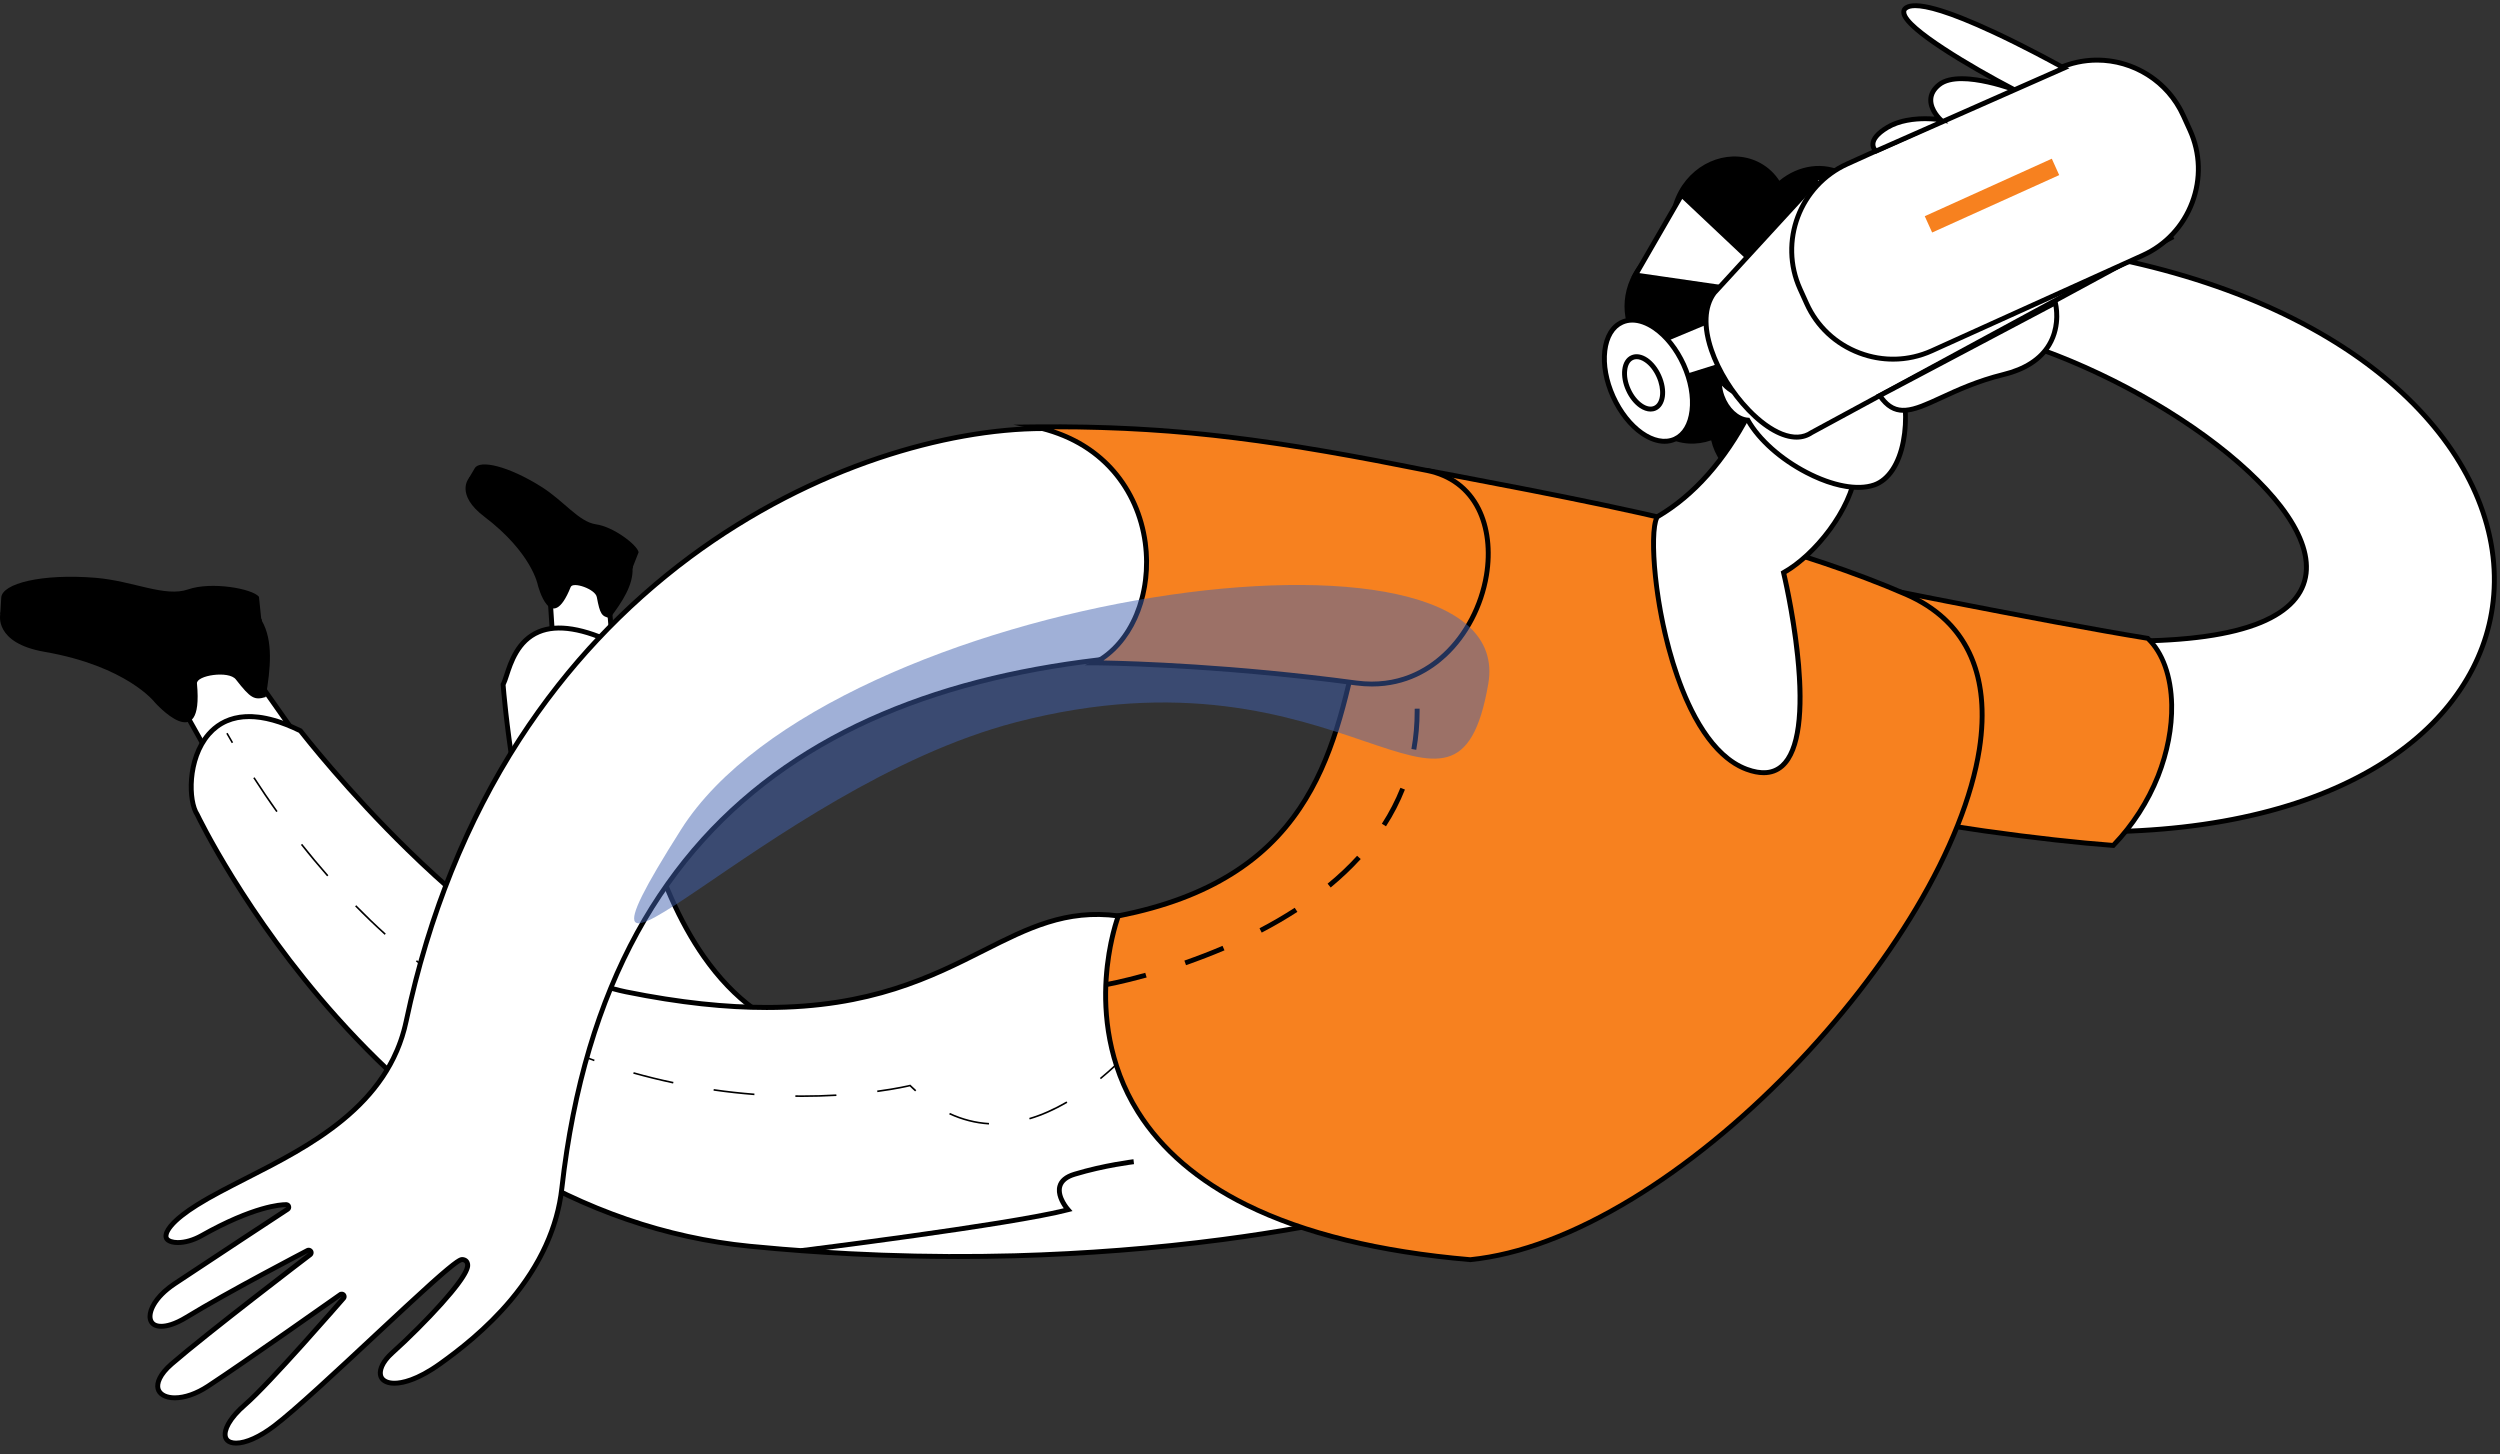 <svg width="208" height="121" viewBox="0 0 208 121" fill="none" xmlns="http://www.w3.org/2000/svg">
<rect x="0" y="0" width="208" height="121" fill="#333333" stroke="none"/>
<g id="221353356351 1">
<g id="&#60;Group&#62;">
<g id="&#60;Group&#62;_2">
<g id="&#60;Group&#62;_3">
<path id="&#60;Path&#62;" d="M148.042 15.039C147.653 14.438 147.127 13.933 146.472 13.572C144.145 12.289 141.109 13.312 139.696 15.865C138.939 17.236 138.795 18.758 139.184 20.082C137.854 20.457 136.639 21.385 135.882 22.75C134.578 25.091 135.097 27.909 136.987 29.356C136.982 29.369 136.976 29.383 136.967 29.396C135.547 31.949 136.291 35.067 138.618 36.357C139.792 37.005 141.143 37.067 142.371 36.637C142.665 37.913 143.436 39.025 144.609 39.673C146.936 40.956 149.973 39.933 151.386 37.381C152.805 34.822 152.068 31.71 149.734 30.42C148.567 29.772 147.216 29.71 145.981 30.134C145.735 29.069 145.155 28.12 144.282 27.459C144.291 27.445 144.3 27.431 144.309 27.418C145.067 26.046 145.21 24.524 144.821 23.2C145.524 23.003 146.199 22.648 146.793 22.149C147.182 22.75 147.714 23.255 148.363 23.617C150.696 24.906 153.726 23.876 155.146 21.324C156.558 18.765 155.821 15.653 153.494 14.363C151.747 13.394 149.605 13.736 148.042 15.039Z" fill="black"/>
<g id="&#60;Group&#62;_4">
<g id="&#60;Group&#62;_5">
<g id="&#60;Group&#62;_6">
<g id="&#60;Group&#62;_7">
<path id="&#60;Path&#62;_2" d="M50.343 46.347L51.066 54.843L46.357 58.828L45.73 49.179L50.343 46.347Z" fill="white"/>
<path id="&#60;Compound Path&#62;" fill-rule="evenodd" clip-rule="evenodd" d="M46.181 59.245L45.519 49.071L50.52 46L51.278 54.933L46.181 59.245ZM45.942 49.296L46.535 58.406L50.848 54.755L50.166 46.696L45.942 49.296Z" fill="black"/>
</g>
</g>
<g id="&#60;Group&#62;_8">
<path id="&#60;Path&#62;_3" d="M38.995 39.809L39.5 38.956C39.923 38.226 42.291 38.772 45.028 40.492C46.938 41.686 48.146 43.419 49.593 43.624C51.046 43.829 53.005 45.33 53.134 45.944L52.281 48.114L38.995 39.809Z" fill="black"/>
<path id="&#60;Path&#62;_4" d="M38.994 39.809C38.994 39.809 37.868 41.147 40.298 42.989C44.269 46.005 44.747 48.68 44.747 48.68C44.747 48.68 45.832 52.952 47.483 48.837C47.668 48.373 49.531 49.008 49.654 49.677C49.92 51.096 50.056 51.287 50.752 51.424C51.803 50.038 52.683 48.66 52.629 47.302C53.031 46.64 49.073 45.78 46.992 43.59C42.993 39.386 39.499 38.977 38.994 39.809Z" fill="black"/>
</g>
</g>
<g id="&#60;Group&#62;_9">
<g id="&#60;Group&#62;_10">
<g id="&#60;Group&#62;_11">
<g id="&#60;Group&#62;_12">
<path id="&#60;Path&#62;_5" d="M51.381 53.657C51.381 53.657 52.077 82.522 67.71 86.268C75.087 88.036 82.894 85.831 89.028 83.866C93.034 82.583 98.862 83.068 92.672 85.92C92.672 85.92 97.04 105.177 67.035 102.148C44.83 99.909 41.861 56.946 41.861 56.946C42.482 55.908 42.899 49.453 51.381 53.657Z" fill="white"/>
<path id="&#60;Compound Path&#62;_2" fill-rule="evenodd" clip-rule="evenodd" d="M73.046 102.672C71.156 102.672 69.143 102.57 67.014 102.352C61.889 101.84 57.371 99.117 53.57 94.265C50.547 90.41 47.975 85.189 45.928 78.768C42.441 67.85 41.663 57.068 41.656 56.959L41.649 56.897L41.683 56.843C41.758 56.713 41.847 56.44 41.949 56.133C42.311 55.014 42.918 53.151 44.74 52.38C46.364 51.697 48.63 52.066 51.469 53.471L51.578 53.526L51.585 53.649C51.585 53.724 51.782 60.937 53.877 68.511C55.113 72.947 56.743 76.639 58.729 79.478C61.206 83.012 64.243 85.23 67.757 86.07C71.047 86.861 74.656 86.923 78.805 86.267C82.388 85.701 85.807 84.684 88.966 83.674C90.222 83.272 91.751 83.012 93.047 82.992C94.05 82.972 95.299 83.081 95.538 83.702C95.783 84.329 94.924 85.094 92.904 86.035C92.992 86.493 93.197 87.851 93.047 89.632C92.876 91.624 92.208 94.531 89.976 97.056C88.127 99.144 85.486 100.673 82.135 101.601C79.542 102.317 76.499 102.672 73.046 102.672ZM42.065 56.993C42.133 57.873 42.98 68.204 46.316 78.652C48.35 85.025 50.902 90.198 53.898 94.019C57.624 98.776 62.053 101.444 67.055 101.949C73.025 102.549 78.062 102.297 82.026 101.205C85.302 100.304 87.874 98.817 89.669 96.783C91.826 94.34 92.474 91.529 92.638 89.598C92.815 87.503 92.474 85.981 92.474 85.96L92.433 85.803L92.59 85.728C95.313 84.48 95.183 83.913 95.162 83.852C94.93 83.272 91.907 83.156 89.089 84.063C85.916 85.08 82.477 86.097 78.867 86.67C74.67 87.332 71.006 87.271 67.662 86.472C64.045 85.599 60.927 83.326 58.395 79.71C56.382 76.83 54.724 73.097 53.482 68.614C51.523 61.537 51.216 54.775 51.175 53.785C48.5 52.475 46.385 52.134 44.897 52.762C43.246 53.451 42.679 55.212 42.338 56.263C42.236 56.57 42.154 56.822 42.065 56.993Z" fill="black"/>
</g>
</g>
</g>
</g>
</g>
<g id="&#60;Group&#62;_13">
<g id="&#60;Group&#62;_14">
<g id="&#60;Group&#62;_15">
<g id="&#60;Group&#62;_16">
<path id="&#60;Path&#62;_6" d="M18.707 52.727L25.579 62.486L21.02 69.276L14.824 58.234L18.707 52.727Z" fill="white"/>
<path id="&#60;Compound Path&#62;_3" fill-rule="evenodd" clip-rule="evenodd" d="M21 69.672L14.585 58.221L18.707 52.373L25.824 62.479L21 69.672ZM15.063 58.255L21.034 68.894L25.326 62.493L18.707 53.09L15.063 58.255Z" fill="black"/>
</g>
</g>
<g id="&#60;Group&#62;_17">
<path id="&#60;Path&#62;_7" d="M0.022 51.111L0.104 49.725C0.166 48.552 3.448 47.706 7.966 48.074C11.105 48.34 13.718 49.712 15.656 49.036C17.587 48.367 20.986 48.968 21.545 49.65L21.88 52.899L0.022 51.111Z" fill="black"/>
<path id="&#60;Path&#62;_8" d="M0.023 51.111C0.023 51.111 -0.523 53.492 3.688 54.229C10.573 55.423 12.88 58.44 12.88 58.44C12.88 58.44 16.974 63.059 16.387 56.87C16.319 56.188 19.041 55.772 19.622 56.529C20.863 58.119 21.157 58.269 22.105 57.996C22.522 55.594 22.733 53.308 21.792 51.657C21.867 50.578 16.394 52.052 12.395 50.667C4.732 48.02 0.112 49.753 0.023 51.111Z" fill="black"/>
</g>
</g>
<g id="&#60;Group&#62;_18">
<g id="&#60;Group&#62;_19">
<g id="&#60;Group&#62;_20">
<g id="&#60;Group&#62;_21">
<path id="&#60;Path&#62;_9" d="M24.992 60.8C24.992 60.8 39.847 80.037 52.076 82.521C78.594 87.912 81.672 74.701 93.047 76.202C97.503 76.789 123.625 97.131 117.027 100.188C117.027 100.188 94.419 106.855 62.367 103.682C31.959 100.672 16.414 67.781 16.414 67.781C15.076 65.816 15.923 56.337 24.992 60.8Z" fill="white"/>
<path id="&#60;Compound Path&#62;_4" fill-rule="evenodd" clip-rule="evenodd" d="M79.727 104.747C73.933 104.747 68.105 104.461 62.353 103.887C55.379 103.198 48.623 100.878 42.249 96.981C37.166 93.87 32.314 89.748 27.837 84.739C20.365 76.387 16.421 68.28 16.236 67.884C15.459 66.717 15.343 63.1 17.206 60.951C18.379 59.607 20.692 58.453 25.08 60.617L25.128 60.637L25.155 60.678C25.189 60.726 28.922 65.537 34.095 70.586C37.132 73.548 40.059 76.011 42.802 77.915C46.221 80.276 49.353 81.757 52.117 82.324C56.634 83.238 60.469 83.613 63.779 83.613C72.398 83.613 77.454 81.068 81.753 78.898C85.452 77.028 88.652 75.418 93.074 75.998C95.026 76.257 100.922 80.106 106.784 84.951C109.848 87.483 112.495 89.96 114.454 92.123C116.753 94.668 118.036 96.688 118.255 98.142C118.419 99.186 118.023 99.957 117.115 100.38L117.081 100.387C117.026 100.407 111.308 102.072 101.741 103.335C96.131 104.072 90.304 104.522 84.435 104.686C82.87 104.727 81.301 104.747 79.727 104.747ZM20.727 59.825C19.403 59.825 18.325 60.289 17.519 61.217C15.793 63.203 15.882 66.635 16.584 67.666L16.598 67.693C16.639 67.775 20.563 75.998 28.151 84.48C32.6 89.455 37.418 93.542 42.475 96.633C48.787 100.496 55.488 102.802 62.387 103.485C69.689 104.201 77.099 104.474 84.415 104.276C90.27 104.113 96.077 103.662 101.679 102.925C110.98 101.704 116.631 100.093 116.951 99.998C117.688 99.65 117.982 99.063 117.852 98.203C117.463 95.644 113.225 90.806 106.524 85.272C100.806 80.543 94.876 76.646 93.02 76.407C88.727 75.834 85.582 77.424 81.938 79.26C77.598 81.45 72.493 84.03 63.793 84.03C60.456 84.03 56.593 83.647 52.035 82.719C49.217 82.146 46.03 80.645 42.57 78.25C39.806 76.339 36.858 73.855 33.808 70.873C28.854 66.042 25.224 61.429 24.862 60.965C23.306 60.207 21.921 59.825 20.727 59.825Z" fill="black"/>
</g>
</g>
</g>
</g>
<g id="&#60;Group&#62;_22">
<path id="&#60;Compound Path&#62;_5" d="M82.28 93.562C81.147 93.494 80.035 93.208 78.97 92.716L79.031 92.593C80.076 93.078 81.174 93.358 82.287 93.426L82.28 93.562ZM85.671 93.139L85.63 93.01C86.647 92.709 87.684 92.245 88.735 91.638L88.803 91.754C87.746 92.375 86.695 92.839 85.671 93.139ZM66.714 91.27C66.537 91.27 66.357 91.267 66.175 91.263V91.126C66.357 91.131 66.537 91.133 66.714 91.133C67.677 91.133 68.639 91.106 69.58 91.051L69.594 91.188C68.645 91.242 67.677 91.27 66.714 91.27ZM62.763 91.12C61.63 91.031 60.484 90.908 59.365 90.744L59.385 90.608C60.505 90.771 61.644 90.894 62.77 90.983L62.763 91.12ZM72.999 90.867L72.979 90.731C74.698 90.499 75.688 90.253 75.695 90.253L75.736 90.239L75.763 90.266C75.92 90.417 76.077 90.567 76.234 90.703L76.138 90.805C75.988 90.676 75.845 90.533 75.695 90.389C75.497 90.437 74.535 90.662 72.999 90.867ZM56.001 90.15C54.895 89.912 53.776 89.639 52.684 89.332L52.725 89.202C53.81 89.509 54.922 89.782 56.035 90.014L56.001 90.15ZM91.594 89.789L91.513 89.686C92.338 88.997 93.178 88.219 94.003 87.366L94.106 87.462C93.273 88.315 92.434 89.1 91.594 89.789ZM49.429 88.294C48.358 87.912 47.293 87.489 46.249 87.039L46.304 86.916C47.341 87.366 48.406 87.789 49.47 88.165L49.429 88.294ZM43.172 85.572C42.169 85.053 41.165 84.487 40.196 83.9L40.265 83.784C41.234 84.371 42.23 84.93 43.233 85.449L43.172 85.572ZM96.371 84.889L96.262 84.807C97.531 83.238 98.275 82.064 98.282 82.05L98.398 82.126C98.391 82.132 97.641 83.313 96.371 84.889ZM37.337 82.037C36.409 81.388 35.495 80.706 34.601 79.99L34.689 79.887C35.577 80.597 36.491 81.279 37.412 81.928L37.337 82.037ZM32.008 77.779C31.168 77.021 30.343 76.23 29.544 75.411L29.64 75.315C30.438 76.127 31.264 76.926 32.096 77.676L32.008 77.779ZM27.217 72.913C26.48 72.074 25.743 71.194 25.034 70.293L25.143 70.211C25.852 71.105 26.583 71.985 27.32 72.824L27.217 72.913ZM22.986 67.563C22.331 66.656 21.69 65.7 21.069 64.738L21.185 64.67C21.806 65.625 22.447 66.574 23.096 67.488L22.986 67.563ZM19.281 61.831C19.131 61.572 18.974 61.299 18.824 61.039L18.94 60.971C19.09 61.23 19.247 61.504 19.397 61.763L19.281 61.831Z" fill="black"/>
</g>
</g>
<g id="&#60;Group&#62;_23">
<g id="&#60;Group&#62;_24">
<g id="&#60;Group&#62;_25">
<g id="&#60;Group&#62;_26">
<g id="&#60;Group&#62;_27">
<path id="&#60;Path&#62;_10" d="M174.273 69.208C168.349 69.208 161.853 68.484 154.961 67.065L149.911 47.862C152.388 48.627 167.264 53.117 175.426 53.315C176.013 53.328 176.586 53.335 177.146 53.335C181.929 53.335 185.607 52.817 188.091 51.793C190.384 50.844 191.653 49.466 191.865 47.705C192.233 44.6 189.176 40.445 183.485 36.296C178.046 32.338 171.147 29.096 165.026 27.629C165.176 27.247 166.848 25.93 169.714 24.381C172.758 22.73 175.412 21.74 176.811 21.74C176.98 21.74 177.13 21.756 177.262 21.788C187.272 24.047 195.42 28.141 200.832 33.634C205.711 38.589 208.058 44.403 207.43 50.019C207.144 52.612 206.236 55.069 204.728 57.327C203.172 59.661 201.016 61.715 198.313 63.441C192.397 67.208 184.086 69.208 174.273 69.208Z" fill="white"/>
<path id="&#60;Compound Path&#62;_6" fill-rule="evenodd" clip-rule="evenodd" d="M177.303 21.59C218.916 30.973 217.804 69.413 174.274 69.413C168.521 69.413 162.031 68.737 154.798 67.243L149.619 47.562C149.619 47.562 166.481 52.899 175.427 53.11C176.018 53.124 176.591 53.131 177.147 53.131C207.452 53.131 183.93 32.372 164.973 27.827C163.458 27.459 173.264 21.536 176.812 21.536C176.994 21.536 177.158 21.554 177.303 21.59ZM169.981 24.47C168.753 25.125 167.579 25.835 166.679 26.462C165.928 26.981 165.559 27.316 165.382 27.507C171.455 29.015 178.238 32.222 183.609 36.132C186.284 38.084 188.467 40.117 189.928 42.021C191.545 44.137 192.262 46.061 192.071 47.726C191.852 49.569 190.535 51.002 188.167 51.984C185.663 53.015 181.957 53.54 177.147 53.54C176.587 53.54 176.007 53.533 175.42 53.52C171.674 53.431 166.174 52.469 159.063 50.654C155.044 49.623 151.625 48.606 150.199 48.17L155.132 66.894C161.956 68.293 168.398 69.003 174.274 69.003C179.323 69.003 183.984 68.478 188.119 67.44C191.982 66.478 195.373 65.073 198.205 63.264C200.88 61.558 203.016 59.525 204.558 57.211C206.046 54.98 206.947 52.557 207.227 49.992C207.848 44.444 205.527 38.684 200.689 33.778C195.305 28.312 187.191 24.238 177.215 21.986C177.101 21.959 176.967 21.945 176.812 21.945C175.481 21.945 172.929 22.887 169.981 24.47Z" fill="black"/>
</g>
</g>
</g>
<g id="&#60;Group&#62;_28">
<path id="&#60;Path&#62;_11" d="M175.823 70.34C181.336 64.649 181.964 56.242 178.689 53.11C169.47 51.622 149.619 47.562 149.619 47.562L152.553 66.915C160.346 68.634 170.022 69.91 175.823 70.34Z" fill="#F7811F"/>
<path id="&#60;Compound Path&#62;_7" fill-rule="evenodd" clip-rule="evenodd" d="M175.904 70.552L175.809 70.545C170.213 70.128 160.537 68.88 152.505 67.112L152.368 67.085L149.373 47.302L149.659 47.357C149.857 47.398 169.612 51.438 178.722 52.911L178.784 52.918L178.832 52.966C180.108 54.188 180.838 56.201 180.886 58.637C180.92 60.568 180.524 62.642 179.739 64.642C178.886 66.798 177.583 68.818 175.966 70.483L175.904 70.552ZM152.737 66.744C160.673 68.484 170.186 69.712 175.747 70.128C177.289 68.511 178.538 66.566 179.364 64.485C180.128 62.54 180.517 60.52 180.483 58.644C180.435 56.344 179.773 54.454 178.6 53.3C170.056 51.915 152.341 48.319 149.871 47.821L152.737 66.744Z" fill="black"/>
</g>
<g id="&#60;Group&#62;_29">
<g id="&#60;Group&#62;_30">
<path id="&#60;Path&#62;_12" d="M138.992 43.27C138.992 43.27 149.733 45.59 158.577 49.446C178.96 58.324 145.673 102.4 122.328 104.802C83.391 101.458 93.047 76.203 93.047 76.203C117.586 71.371 109.09 49.453 118.746 39.148C118.746 39.148 132.721 41.707 138.992 43.27Z" fill="#F7811F"/>
<path id="&#60;Compound Path&#62;_8" fill-rule="evenodd" clip-rule="evenodd" d="M122.33 105.013L122.309 105.006C114.721 104.358 108.429 102.816 103.612 100.427C99.558 98.414 96.494 95.787 94.508 92.614C91.956 88.54 91.642 84.275 91.827 81.416C92.031 78.318 92.823 76.216 92.857 76.127L92.898 76.025L93.007 75.997C108.579 72.933 110.722 63.011 112.79 53.41C113.97 47.931 115.083 42.758 118.597 39.005L118.679 38.93L118.788 38.943C118.925 38.971 132.832 41.523 139.042 43.072C139.274 43.12 149.953 45.46 158.661 49.254C163.724 51.459 165.873 55.996 164.884 62.37C164.27 66.301 162.441 70.914 159.595 75.69C156.859 80.283 153.249 84.937 149.155 89.147C144.978 93.46 140.413 97.165 135.957 99.881C131.085 102.857 126.506 104.583 122.35 105.006L122.33 105.013ZM93.198 76.386C93.041 76.85 92.407 78.809 92.236 81.463C92.052 84.261 92.359 88.431 94.856 92.409C96.801 95.514 99.811 98.093 103.796 100.066C108.566 102.427 114.803 103.955 122.323 104.603C126.417 104.18 130.928 102.474 135.746 99.54C140.168 96.845 144.706 93.153 148.861 88.867C152.928 84.684 156.518 80.051 159.241 75.486C162.066 70.75 163.874 66.191 164.481 62.309C164.939 59.34 164.707 56.774 163.785 54.679C162.803 52.434 161.022 50.735 158.497 49.636C149.769 45.836 139.055 43.495 138.946 43.474C133.043 42.001 120.153 39.619 118.822 39.373C115.444 43.038 114.346 48.122 113.186 53.499C112.155 58.289 111.091 63.237 108.3 67.372C106.792 69.617 104.929 71.412 102.608 72.865C100.022 74.489 96.938 75.636 93.198 76.386Z" fill="black"/>
</g>
</g>
<g id="&#60;Group&#62;_31">
<path id="&#60;Compound Path&#62;_9" d="M92.037 82.125L91.969 81.723C91.982 81.723 93.293 81.491 95.285 80.938L95.401 81.327C93.381 81.886 92.051 82.125 92.037 82.125ZM98.677 80.303L98.54 79.921C99.625 79.539 100.697 79.13 101.713 78.693L101.877 79.068C100.847 79.505 99.769 79.921 98.677 80.303ZM104.975 77.594L104.791 77.233C105.821 76.694 106.804 76.12 107.718 75.527L107.944 75.868C107.016 76.468 106.019 77.048 104.975 77.594ZM110.714 73.841L110.455 73.52C111.356 72.783 112.181 71.999 112.911 71.2L113.212 71.473C112.468 72.292 111.629 73.084 110.714 73.841ZM115.314 68.75L114.972 68.532C115.586 67.577 116.105 66.567 116.515 65.543L116.89 65.693C116.474 66.744 115.948 67.775 115.314 68.75ZM117.832 62.384L117.429 62.315C117.613 61.299 117.702 60.248 117.702 59.176C117.702 59.108 117.702 59.038 117.702 58.965L118.111 58.958C118.111 59.031 118.111 59.104 118.111 59.176C118.111 60.268 118.016 61.346 117.832 62.384Z" fill="black"/>
</g>
</g>
</g>
<g id="&#60;Group&#62;_32">
<g id="&#60;Group&#62;_33">
<g id="&#60;Group&#62;_34">
<g id="&#60;Group&#62;_35">
<g id="&#60;Group&#62;_36">
<g id="&#60;Group&#62;_37">
<path id="&#60;Path&#62;_13" d="M137.888 42.997C141.006 41.175 143.565 38.227 145.612 34.249L154.429 39.053C154.081 42.431 150.874 46.266 148.397 47.645C148.397 47.645 153.003 66.84 145.319 64.001C138.666 61.538 136.734 44.894 137.888 42.997Z" fill="white"/>
<path id="&#60;Compound Path&#62;_10" fill-rule="evenodd" clip-rule="evenodd" d="M146.738 64.493C146.284 64.493 145.785 64.393 145.244 64.193C143.599 63.585 141.238 61.722 139.362 56.325C138.174 52.926 137.704 49.651 137.533 47.999C137.321 46.02 137.253 43.639 137.71 42.895L137.738 42.847L137.779 42.82C140.808 41.053 143.381 38.139 145.428 34.154L145.524 33.969L154.641 38.937L154.627 39.074C154.299 42.356 151.229 46.225 148.629 47.747C148.99 49.289 151.59 61.053 148.41 63.879C147.946 64.288 147.387 64.493 146.738 64.493ZM138.038 43.148C137.458 44.273 137.779 50.545 139.744 56.188C140.754 59.088 142.555 62.76 145.387 63.81C146.568 64.247 147.469 64.165 148.137 63.572C149.427 62.425 149.85 59.327 149.359 54.612C148.984 51.009 148.206 47.726 148.192 47.692L148.158 47.542L148.294 47.46C150.799 46.075 153.815 42.349 154.204 39.169L145.694 34.529C143.64 38.466 141.068 41.366 138.038 43.148Z" fill="black"/>
</g>
</g>
</g>
</g>
</g>
<g id="&#60;Group&#62;_38">
<path id="&#60;Path&#62;_14" d="M148.881 22.279C148.492 23.903 149.086 25.527 150.267 26.544C149.871 26.96 149.571 27.485 149.427 28.093C148.997 29.901 150.117 31.716 151.925 32.146C153.74 32.576 155.562 31.457 155.992 29.649C156.231 28.646 155.992 27.649 155.426 26.878C156.32 26.298 157.002 25.384 157.268 24.271C157.821 21.951 156.388 19.631 154.068 19.078C151.754 18.532 149.427 19.965 148.881 22.279Z" fill="black"/>
<g id="&#60;Group&#62;_39">
<g id="&#60;Group&#62;_40">
<path id="&#60;Path&#62;_15" d="M147.98 23.078C145.489 23.986 144.015 26.674 144.036 29.8C143.128 30.223 142.78 31.601 143.265 32.959C143.674 34.119 144.568 34.911 145.428 34.959C147.318 38.323 152.996 41.387 155.944 40.343C159.349 39.135 159.417 31.035 156.039 28.073C152.504 24.982 153.753 20.976 147.98 23.078Z" fill="white"/>
<path id="&#60;Compound Path&#62;_11" fill-rule="evenodd" clip-rule="evenodd" d="M154.6 40.759C153.33 40.759 151.795 40.322 150.191 39.483C148.055 38.371 146.24 36.76 145.305 35.157C144.377 35.041 143.49 34.201 143.074 33.028C142.828 32.331 142.774 31.608 142.931 30.98C143.081 30.387 143.395 29.923 143.831 29.677C143.852 26.442 145.442 23.788 147.912 22.887C151.911 21.434 152.716 22.853 153.829 24.818C154.381 25.794 155.016 26.906 156.169 27.923C158.442 29.909 159.097 33.962 158.558 36.767C158.175 38.753 157.275 40.09 156.012 40.541C155.589 40.684 155.118 40.759 154.6 40.759ZM144.241 29.793V29.929L144.125 29.984C143.306 30.366 143.013 31.642 143.456 32.891C143.831 33.942 144.65 34.706 145.442 34.754L145.551 34.761L145.606 34.863C146.486 36.426 148.274 38.023 150.382 39.121C152.512 40.234 154.559 40.616 155.876 40.152C156.974 39.763 157.807 38.5 158.155 36.692C158.844 33.082 157.507 29.636 155.903 28.23C154.688 27.172 154.04 26.026 153.474 25.023C152.382 23.099 151.72 21.932 148.055 23.269C145.715 24.122 144.22 26.688 144.241 29.793Z" fill="black"/>
</g>
<path id="&#60;Path&#62;_16" d="M141.934 23.221C141.545 24.845 142.139 26.469 143.319 27.486C142.917 27.902 142.617 28.427 142.473 29.035C142.043 30.843 143.162 32.665 144.978 33.095C146.793 33.525 148.608 32.399 149.038 30.591C149.277 29.588 149.045 28.591 148.478 27.82C149.372 27.24 150.055 26.333 150.321 25.213C150.867 22.893 149.441 20.573 147.12 20.027C144.807 19.474 142.48 20.907 141.934 23.221Z" fill="black"/>
</g>
</g>
</g>
<g id="&#60;Group&#62;_41">
<g id="&#60;Group&#62;_42">
<path id="&#60;Path&#62;_17" d="M137.54 28.639L143.374 26.203L144.555 29.983L138.55 31.866L137.54 28.639Z" fill="white"/>
<path id="&#60;Compound Path&#62;_12" fill-rule="evenodd" clip-rule="evenodd" d="M138.413 32.125L137.287 28.522L143.504 25.929L144.814 30.119L138.413 32.125ZM137.785 28.761L138.679 31.614L144.295 29.853L143.244 26.482L137.785 28.761Z" fill="black"/>
</g>
<g id="&#60;Group&#62;_43">
<path id="&#60;Path&#62;_18" d="M136.072 22.88L144.643 24.129L145.851 21.822L139.914 16.227L136.072 22.88Z" fill="white"/>
<path id="&#60;Compound Path&#62;_13" fill-rule="evenodd" clip-rule="evenodd" d="M144.76 24.354L135.738 23.037L139.867 15.899L146.104 21.781L144.76 24.354ZM136.4 22.723L144.534 23.903L145.599 21.863L139.962 16.547L136.4 22.723Z" fill="black"/>
</g>
<g id="&#60;Group&#62;_44">
<g id="&#60;Group&#62;_45">
<path id="&#60;Path&#62;_19" d="M151.235 14.977L142.623 24.374C139.634 28.4 147.181 38.431 150.73 35.989L180.803 19.693" fill="white"/>
<path id="&#60;Path&#62;_20" d="M149.474 36.575C148.259 36.575 146.799 35.776 145.339 34.261C143.947 32.815 142.8 30.965 142.193 29.191C141.312 26.591 141.852 25.07 142.459 24.251L142.473 24.237L151.084 14.84L151.391 15.12L142.78 24.503C142.009 25.554 141.94 27.164 142.582 29.055C143.169 30.781 144.281 32.576 145.632 33.975C146.533 34.91 147.461 35.578 148.314 35.919C149.221 36.274 149.999 36.247 150.614 35.817L150.627 35.81L180.707 19.508L180.905 19.87L150.832 36.165C150.429 36.438 149.972 36.575 149.474 36.575Z" fill="black"/>
</g>
<g id="&#60;Group&#62;_46">
<path id="&#60;Path&#62;_21" d="M178.279 21.249L160.727 29.185C156.783 30.966 152.095 29.199 150.314 25.255L149.768 24.053C147.987 20.109 149.754 15.421 153.699 13.64L171.25 5.704C175.194 3.916 179.875 5.683 181.663 9.628L182.209 10.835C183.99 14.78 182.223 19.461 178.279 21.249Z" fill="white"/>
<path id="&#60;Compound Path&#62;_14" fill-rule="evenodd" clip-rule="evenodd" d="M157.507 30.086C156.545 30.086 155.576 29.915 154.641 29.561C152.614 28.796 151.011 27.302 150.13 25.343L149.584 24.136C147.749 20.082 149.557 15.285 153.611 13.449L171.162 5.513C175.222 3.677 180.012 5.486 181.848 9.546L182.394 10.747C183.281 12.705 183.343 14.896 182.585 16.923C181.821 18.949 180.319 20.546 178.361 21.433L160.81 29.369C159.759 29.847 158.633 30.086 157.507 30.086ZM174.478 5.206C173.427 5.206 172.356 5.424 171.332 5.888L153.781 13.825C149.932 15.565 148.213 20.116 149.953 23.965L150.499 25.173C151.338 27.029 152.86 28.455 154.784 29.178C156.702 29.902 158.783 29.84 160.646 29.001L178.197 21.058C180.053 20.219 181.473 18.697 182.196 16.779C182.926 14.855 182.858 12.774 182.019 10.918L181.473 9.717C180.197 6.885 177.399 5.206 174.478 5.206Z" fill="black"/>
</g>
<path id="&#60;Path&#62;_22" d="M171.325 14.568L160.754 19.345L160.14 17.987L170.71 13.204L171.325 14.568Z" fill="#F7811F"/>
</g>
</g>
<g id="&#60;Group&#62;_47">
<g id="&#60;Group&#62;_48">
<path id="&#60;Path&#62;_23" d="M140.078 30.345C141.293 33.033 140.966 35.804 139.348 36.534C137.724 37.271 135.431 35.688 134.217 32.999C133.002 30.317 133.33 27.547 134.947 26.81C136.571 26.08 138.864 27.663 140.078 30.345Z" fill="white"/>
<path id="&#60;Compound Path&#62;_15" fill-rule="evenodd" clip-rule="evenodd" d="M138.495 36.923C137.868 36.923 137.185 36.684 136.51 36.22C135.513 35.531 134.633 34.419 134.026 33.088C133.425 31.75 133.173 30.358 133.316 29.15C133.466 27.908 134.012 27.015 134.865 26.625C135.718 26.243 136.755 26.421 137.786 27.131C138.782 27.82 139.662 28.932 140.27 30.263C140.87 31.593 141.123 32.992 140.979 34.2C140.829 35.442 140.283 36.336 139.43 36.725C139.137 36.855 138.823 36.923 138.495 36.923ZM135.807 26.837C135.534 26.837 135.275 26.892 135.036 27.001C134.319 27.322 133.855 28.106 133.725 29.198C133.589 30.331 133.828 31.648 134.401 32.917C135.568 35.497 137.745 37.032 139.26 36.35C139.976 36.022 140.44 35.244 140.57 34.152C140.706 33.02 140.468 31.696 139.894 30.433C139.321 29.164 138.489 28.113 137.554 27.465C136.946 27.049 136.346 26.837 135.807 26.837Z" fill="black"/>
</g>
<g id="&#60;Group&#62;_49">
<path id="&#60;Path&#62;_24" d="M138.017 31.28C138.543 32.447 138.399 33.641 137.696 33.962C136.994 34.275 136.004 33.593 135.479 32.433C134.953 31.266 135.097 30.072 135.793 29.751C136.495 29.437 137.492 30.12 138.017 31.28Z" fill="white"/>
<path id="&#60;Compound Path&#62;_16" fill-rule="evenodd" clip-rule="evenodd" d="M137.328 34.242C137.034 34.242 136.721 34.133 136.407 33.921C135.956 33.608 135.561 33.109 135.294 32.516C135.021 31.922 134.912 31.294 134.974 30.748C135.042 30.175 135.301 29.752 135.711 29.568C136.12 29.384 136.605 29.465 137.089 29.793C137.539 30.107 137.935 30.605 138.201 31.199C138.781 32.482 138.597 33.778 137.778 34.147C137.637 34.21 137.487 34.242 137.328 34.242ZM136.168 29.882C136.063 29.882 135.968 29.902 135.881 29.943C135.608 30.066 135.431 30.366 135.383 30.803C135.322 31.267 135.424 31.82 135.663 32.345C135.902 32.877 136.25 33.314 136.639 33.58C136.994 33.826 137.342 33.894 137.615 33.771C138.201 33.505 138.297 32.407 137.826 31.369C137.587 30.837 137.246 30.4 136.857 30.134C136.611 29.963 136.379 29.882 136.168 29.882Z" fill="black"/>
</g>
</g>
<g id="&#60;Group&#62;_50">
<path id="&#60;Path&#62;_25" d="M171.72 5.663C171.72 5.663 160.57 -0.601 158.612 0.634C156.715 1.835 167.578 7.465 167.578 7.465C167.578 7.465 162.972 5.725 161.334 7.048C159.697 8.372 161.45 9.962 161.45 9.962C161.45 9.962 158.816 9.532 157.028 10.604C155.084 11.771 156.087 12.569 156.087 12.569L171.72 5.663Z" fill="white"/>
<path id="&#60;Compound Path&#62;_17" fill-rule="evenodd" clip-rule="evenodd" d="M156.053 12.808L155.958 12.733C155.944 12.719 155.589 12.432 155.623 11.948C155.658 11.436 156.094 10.924 156.927 10.426C158.285 9.614 160.066 9.635 160.946 9.703C160.7 9.368 160.414 8.857 160.434 8.283C160.448 7.765 160.707 7.294 161.205 6.891C162.215 6.072 164.208 6.325 165.709 6.687C164.904 6.236 163.901 5.67 162.905 5.063C158.237 2.217 158.203 1.323 158.189 1.03C158.182 0.866 158.23 0.634 158.503 0.463C159.39 -0.096 161.84 0.566 165.989 2.497C168.992 3.896 171.789 5.465 171.817 5.486L172.178 5.684L161.997 10.181L162.099 10.276L161.867 10.242L156.053 12.808ZM160.195 10.078C159.302 10.078 158.087 10.208 157.138 10.774C156.265 11.3 156.053 11.709 156.033 11.961C156.019 12.125 156.081 12.248 156.135 12.323L161.11 10.126C160.891 10.105 160.571 10.078 160.195 10.078ZM163.205 6.748C162.509 6.748 161.881 6.871 161.465 7.205C161.062 7.526 160.857 7.894 160.844 8.29C160.816 9.095 161.581 9.798 161.588 9.805L161.669 9.873L167.054 7.492C166.269 7.233 164.597 6.748 163.205 6.748ZM159.349 0.675C159.029 0.675 158.837 0.729 158.728 0.804C158.605 0.873 158.592 0.948 158.599 1.009C158.646 2.169 164.133 5.438 167.613 7.246L171.257 5.636C170.411 5.172 168.173 3.964 165.812 2.865C162.024 1.098 160.216 0.675 159.349 0.675Z" fill="black"/>
</g>
<g id="&#60;Group&#62;_51">
<path id="&#60;Path&#62;_26" d="M171.005 25.192C171.005 25.192 172.247 29.799 166.692 31.163C160.755 32.617 158.476 35.926 156.395 32.917C160.018 31 171.005 25.192 171.005 25.192Z" fill="white"/>
<path id="&#60;Compound Path&#62;_18" fill-rule="evenodd" clip-rule="evenodd" d="M158.359 34.344C157.575 34.344 156.885 33.989 156.23 33.034L156.094 32.843L156.298 32.741C159.874 30.844 170.799 25.07 170.909 25.009L171.134 24.893L171.202 25.139C171.222 25.214 171.7 27.043 170.67 28.783C169.933 30.032 168.609 30.905 166.739 31.362C164.603 31.881 162.938 32.652 161.594 33.273C160.318 33.86 159.274 34.344 158.359 34.344ZM156.701 32.986C157.24 33.703 157.8 33.983 158.537 33.928C159.315 33.873 160.25 33.444 161.423 32.904C162.781 32.277 164.467 31.499 166.644 30.96C168.397 30.53 169.639 29.731 170.322 28.571C171.045 27.343 170.943 26.04 170.854 25.5C169.25 26.347 160.154 31.157 156.701 32.986Z" fill="black"/>
</g>
<g id="&#60;Group&#62;_52">
<path id="&#60;Path&#62;_27" d="M66.639 104.057C66.639 104.057 84.238 101.874 88.858 100.645C88.858 100.645 86.906 98.455 89.41 97.691C91.915 96.933 94.33 96.653 94.33 96.653" fill="white"/>
<path id="&#60;Path&#62;_28" d="M66.66 104.255L66.612 103.852C66.782 103.832 83.528 101.744 88.503 100.529C88.223 100.133 87.78 99.362 87.984 98.639C88.128 98.113 88.592 97.724 89.349 97.499C91.84 96.742 94.283 96.455 94.303 96.448L94.351 96.858C94.331 96.865 91.922 97.144 89.472 97.888C88.851 98.072 88.483 98.366 88.373 98.755C88.155 99.533 89.001 100.502 89.015 100.508L89.233 100.761L88.912 100.843C84.327 102.058 66.837 104.234 66.66 104.255Z" fill="black"/>
</g>
</g>
<g id="&#60;Group&#62;_53">
<g id="&#60;Group&#62;_54">
<g id="&#60;Group&#62;_55">
<path id="&#60;Path&#62;_29" d="M19.642 120.067C19.383 120.067 18.919 120.005 18.776 119.616C18.598 119.145 18.919 118.136 20.407 116.859C22.372 115.167 28.329 108.302 28.582 108.009C28.65 107.934 28.65 107.818 28.582 107.736C28.541 107.695 28.486 107.674 28.431 107.674C28.391 107.674 28.343 107.681 28.309 107.708C28.234 107.763 20.345 113.338 17.295 115.338C16.346 115.959 15.37 116.3 14.545 116.3C13.842 116.3 13.33 116.047 13.173 115.624C12.962 115.065 13.378 114.259 14.286 113.475C17.179 110.97 25.722 104.447 25.804 104.385C25.893 104.317 25.913 104.201 25.852 104.112C25.818 104.051 25.75 104.017 25.681 104.017C25.65 104.017 25.618 104.024 25.586 104.037C25.524 104.071 18.967 107.483 15.521 109.592C14.497 110.22 13.815 110.349 13.419 110.349C12.948 110.349 12.627 110.158 12.525 109.81C12.32 109.148 12.866 107.927 14.531 106.808C17.431 104.877 23.873 100.646 23.934 100.605C24.01 100.557 24.044 100.468 24.023 100.38C23.996 100.298 23.921 100.236 23.832 100.229C23.832 100.229 23.812 100.229 23.771 100.229C23.368 100.229 21.116 100.352 16.742 102.823C16.114 103.177 15.405 103.382 14.797 103.382C14.265 103.382 13.903 103.225 13.828 102.959C13.699 102.515 14.299 101.574 16.374 100.264C17.547 99.533 18.96 98.81 20.454 98.053C25.736 95.364 32.307 92.02 33.795 84.964C35.645 76.216 38.811 68.334 43.212 61.538C47.061 55.594 51.844 50.483 57.42 46.334C62.244 42.758 67.512 39.994 73.088 38.118C77.878 36.507 82.634 35.654 86.845 35.654C91.205 35.654 94.487 36.582 95.845 38.2C96.398 38.855 96.603 39.605 96.453 40.424C96.446 40.479 96.46 40.533 96.494 40.581C96.521 40.622 96.569 40.656 96.623 40.663C96.678 40.67 101.871 41.557 103.98 45.399C105.263 47.753 105.16 50.722 103.673 54.236H103.584C95.798 54.236 88.742 54.98 82.607 56.44C75.96 58.03 70.16 60.514 65.363 63.837C60.224 67.399 56.069 72.026 53.011 77.601C49.777 83.511 47.668 90.655 46.747 98.851C46.385 102.106 44.952 105.245 42.502 108.166C40.462 110.602 38.169 112.356 36.627 113.461C34.655 114.874 33.392 115.085 32.812 115.085C32.239 115.085 31.83 114.88 31.693 114.526C31.495 114.014 31.857 113.256 32.635 112.56C33.938 111.393 35.542 109.79 36.723 108.473C39.104 105.818 38.947 105.3 38.886 105.102C38.858 105.006 38.777 104.836 38.517 104.801C38.504 104.797 38.488 104.795 38.47 104.795C38.292 104.795 37.944 104.945 35.931 106.753C34.635 107.906 32.976 109.455 31.216 111.1C27.947 114.15 24.569 117.303 22.815 118.64C21.621 119.548 20.468 120.067 19.642 120.067Z" fill="white"/>
<path id="&#60;Compound Path&#62;_19" fill-rule="evenodd" clip-rule="evenodd" d="M96.657 40.458C96.657 40.458 108.981 42.451 103.808 54.44C103.733 54.44 103.658 54.44 103.583 54.44C73.694 54.44 50.731 65.14 46.951 98.871C46.098 106.493 39.759 111.468 36.742 113.631C35.077 114.826 33.733 115.29 32.812 115.29C31.188 115.29 30.894 113.843 32.498 112.403C35.064 110.11 39.779 105.204 38.483 104.999C38.478 104.999 38.473 104.999 38.469 104.999C37.664 104.999 26.629 115.992 22.938 118.797C21.58 119.834 20.426 120.271 19.642 120.271C18.134 120.271 17.977 118.674 20.269 116.702C22.248 115.003 28.431 107.879 28.431 107.879C28.431 107.879 20.495 113.488 17.403 115.508C16.339 116.211 15.336 116.504 14.544 116.504C12.818 116.504 12.135 115.071 14.148 113.324C17.083 110.779 25.681 104.221 25.681 104.221C25.681 104.221 19.109 107.64 15.622 109.769C14.715 110.322 13.971 110.554 13.418 110.554C11.726 110.554 11.801 108.384 14.414 106.637C17.349 104.678 23.825 100.434 23.825 100.434C23.825 100.434 23.806 100.434 23.77 100.434C23.422 100.434 21.204 100.536 16.837 103C16.141 103.395 15.397 103.586 14.797 103.586C13.268 103.586 12.695 102.338 16.264 100.093C21.6 96.735 31.706 93.856 33.597 84.923C41.492 47.555 71.162 35.449 86.844 35.449C93.149 35.449 97.196 37.401 96.657 40.458ZM86.844 35.859C82.661 35.859 77.925 36.705 73.148 38.309C70.514 39.196 67.894 40.308 65.376 41.611C62.646 43.024 60.012 44.668 57.542 46.497C51.98 50.633 47.217 55.723 43.382 61.646C39.001 68.423 35.842 76.284 33.992 85.005C32.484 92.156 25.865 95.527 20.542 98.23C19.055 98.994 17.642 99.71 16.482 100.441C15.513 101.048 14.803 101.614 14.387 102.112C13.978 102.604 14.005 102.843 14.019 102.904C14.066 103.061 14.387 103.177 14.797 103.177C15.37 103.177 16.038 102.979 16.639 102.645C21.061 100.147 23.361 100.024 23.77 100.024C23.82 100.024 23.845 100.024 23.845 100.024C24.023 100.038 24.173 100.161 24.214 100.331C24.261 100.502 24.193 100.679 24.05 100.775C23.982 100.816 17.547 105.047 14.646 106.978C12.954 108.111 12.565 109.257 12.715 109.749C12.797 110.015 13.029 110.144 13.418 110.144C13.787 110.144 14.428 110.021 15.411 109.421C18.87 107.306 25.428 103.894 25.49 103.859C25.551 103.825 25.619 103.812 25.681 103.812C25.817 103.812 25.947 103.88 26.029 104.003C26.145 104.18 26.097 104.419 25.933 104.549C25.845 104.61 17.308 111.127 14.421 113.631C13.432 114.484 13.227 115.187 13.364 115.549C13.493 115.89 13.937 116.095 14.544 116.095C15.329 116.095 16.27 115.767 17.185 115.167C20.228 113.174 28.11 107.599 28.192 107.544C28.26 107.49 28.342 107.469 28.431 107.469C28.54 107.469 28.649 107.51 28.731 107.599C28.868 107.756 28.874 107.988 28.738 108.145C28.485 108.438 22.515 115.31 20.535 117.016C19.225 118.142 18.802 119.104 18.966 119.548C19.061 119.807 19.389 119.862 19.642 119.862C20.419 119.862 21.532 119.357 22.692 118.476C24.439 117.146 27.96 113.857 31.072 110.95C32.832 109.312 34.497 107.756 35.787 106.596C38.019 104.603 38.251 104.59 38.469 104.59C38.496 104.59 38.521 104.592 38.544 104.596C38.817 104.637 39.015 104.801 39.083 105.047C39.165 105.313 39.329 105.873 36.872 108.609C35.691 109.926 34.081 111.536 32.771 112.71C31.918 113.474 31.761 114.129 31.884 114.457C31.986 114.723 32.327 114.88 32.812 114.88C33.365 114.88 34.579 114.675 36.504 113.297C38.039 112.198 40.318 110.451 42.345 108.036C44.767 105.142 46.187 102.044 46.542 98.83C47.013 94.661 47.79 90.737 48.855 87.161C49.892 83.681 51.23 80.433 52.833 77.505C54.396 74.66 56.252 72.039 58.347 69.719C60.381 67.467 62.701 65.434 65.246 63.673C67.703 61.967 70.432 60.473 73.367 59.231C76.192 58.03 79.283 57.02 82.558 56.242C85.704 55.491 89.109 54.925 92.678 54.556C96.084 54.208 99.734 54.031 103.535 54.031C104.948 50.633 105.037 47.767 103.795 45.501C103.331 44.641 102.662 43.87 101.823 43.194C101.133 42.648 100.335 42.171 99.441 41.768C97.906 41.086 96.602 40.867 96.589 40.867C96.486 40.847 96.384 40.786 96.322 40.697C96.261 40.608 96.234 40.499 96.254 40.39C96.391 39.632 96.2 38.936 95.688 38.329C95.06 37.585 93.941 36.964 92.46 36.534C90.925 36.091 88.98 35.859 86.851 35.859H86.844Z" fill="black"/>
</g>
</g>
<g id="&#60;Group&#62;_56">
<g id="&#60;Group&#62;_57">
<g id="&#60;Group&#62;_58">
<g id="&#60;Group&#62;_59">
<path id="&#60;Path&#62;_30" d="M86.148 35.518C97.476 37.954 97.483 51.82 91.075 55.15C91.075 55.15 100.513 55.171 112.844 56.822C123.783 58.289 127.979 40.998 118.746 39.148C106.805 36.76 98.104 35.395 86.148 35.518Z" fill="#F7811F"/>
<path id="&#60;Compound Path&#62;_20" fill-rule="evenodd" clip-rule="evenodd" d="M114.154 57.115C113.724 57.115 113.28 57.088 112.816 57.026C100.642 55.395 91.171 55.355 91.075 55.355H90.243L90.986 54.966C93.962 53.423 95.647 49.397 95.081 45.18C94.78 42.962 93.886 40.949 92.494 39.339C90.904 37.51 88.755 36.288 86.1 35.715L84.306 35.333L86.141 35.313C97.803 35.197 106.286 36.445 118.787 38.95C120.787 39.346 122.308 40.485 123.195 42.246C123.98 43.808 124.219 45.822 123.871 47.91C123.441 50.489 122.158 52.939 120.357 54.624C119.087 55.812 117.033 57.115 114.154 57.115ZM91.805 54.952C94.255 55 102.608 55.245 112.871 56.624C116.303 57.081 118.685 55.627 120.077 54.324C121.817 52.7 123.052 50.339 123.468 47.841C123.803 45.842 123.571 43.918 122.827 42.43C122.001 40.785 120.575 39.721 118.705 39.346C106.777 36.957 98.52 35.715 87.656 35.715C89.731 36.398 91.464 37.523 92.808 39.073C94.248 40.738 95.176 42.833 95.49 45.125C96.036 49.199 94.535 53.116 91.805 54.952Z" fill="black"/>
</g>
</g>
</g>
</g>
</g>
<g id="&#60;Path&#62;_31" style="mix-blend-mode:multiply" opacity="0.5">
<path d="M56.668 69.01C69.17 49.268 126.546 41.305 123.823 56.911C121.1 72.517 112.106 52.899 84.496 60.098C63.847 65.482 44.174 88.752 56.668 69.01Z" fill="#4162AF"/>
</g>
</g>
</g>
</g>
</svg>
